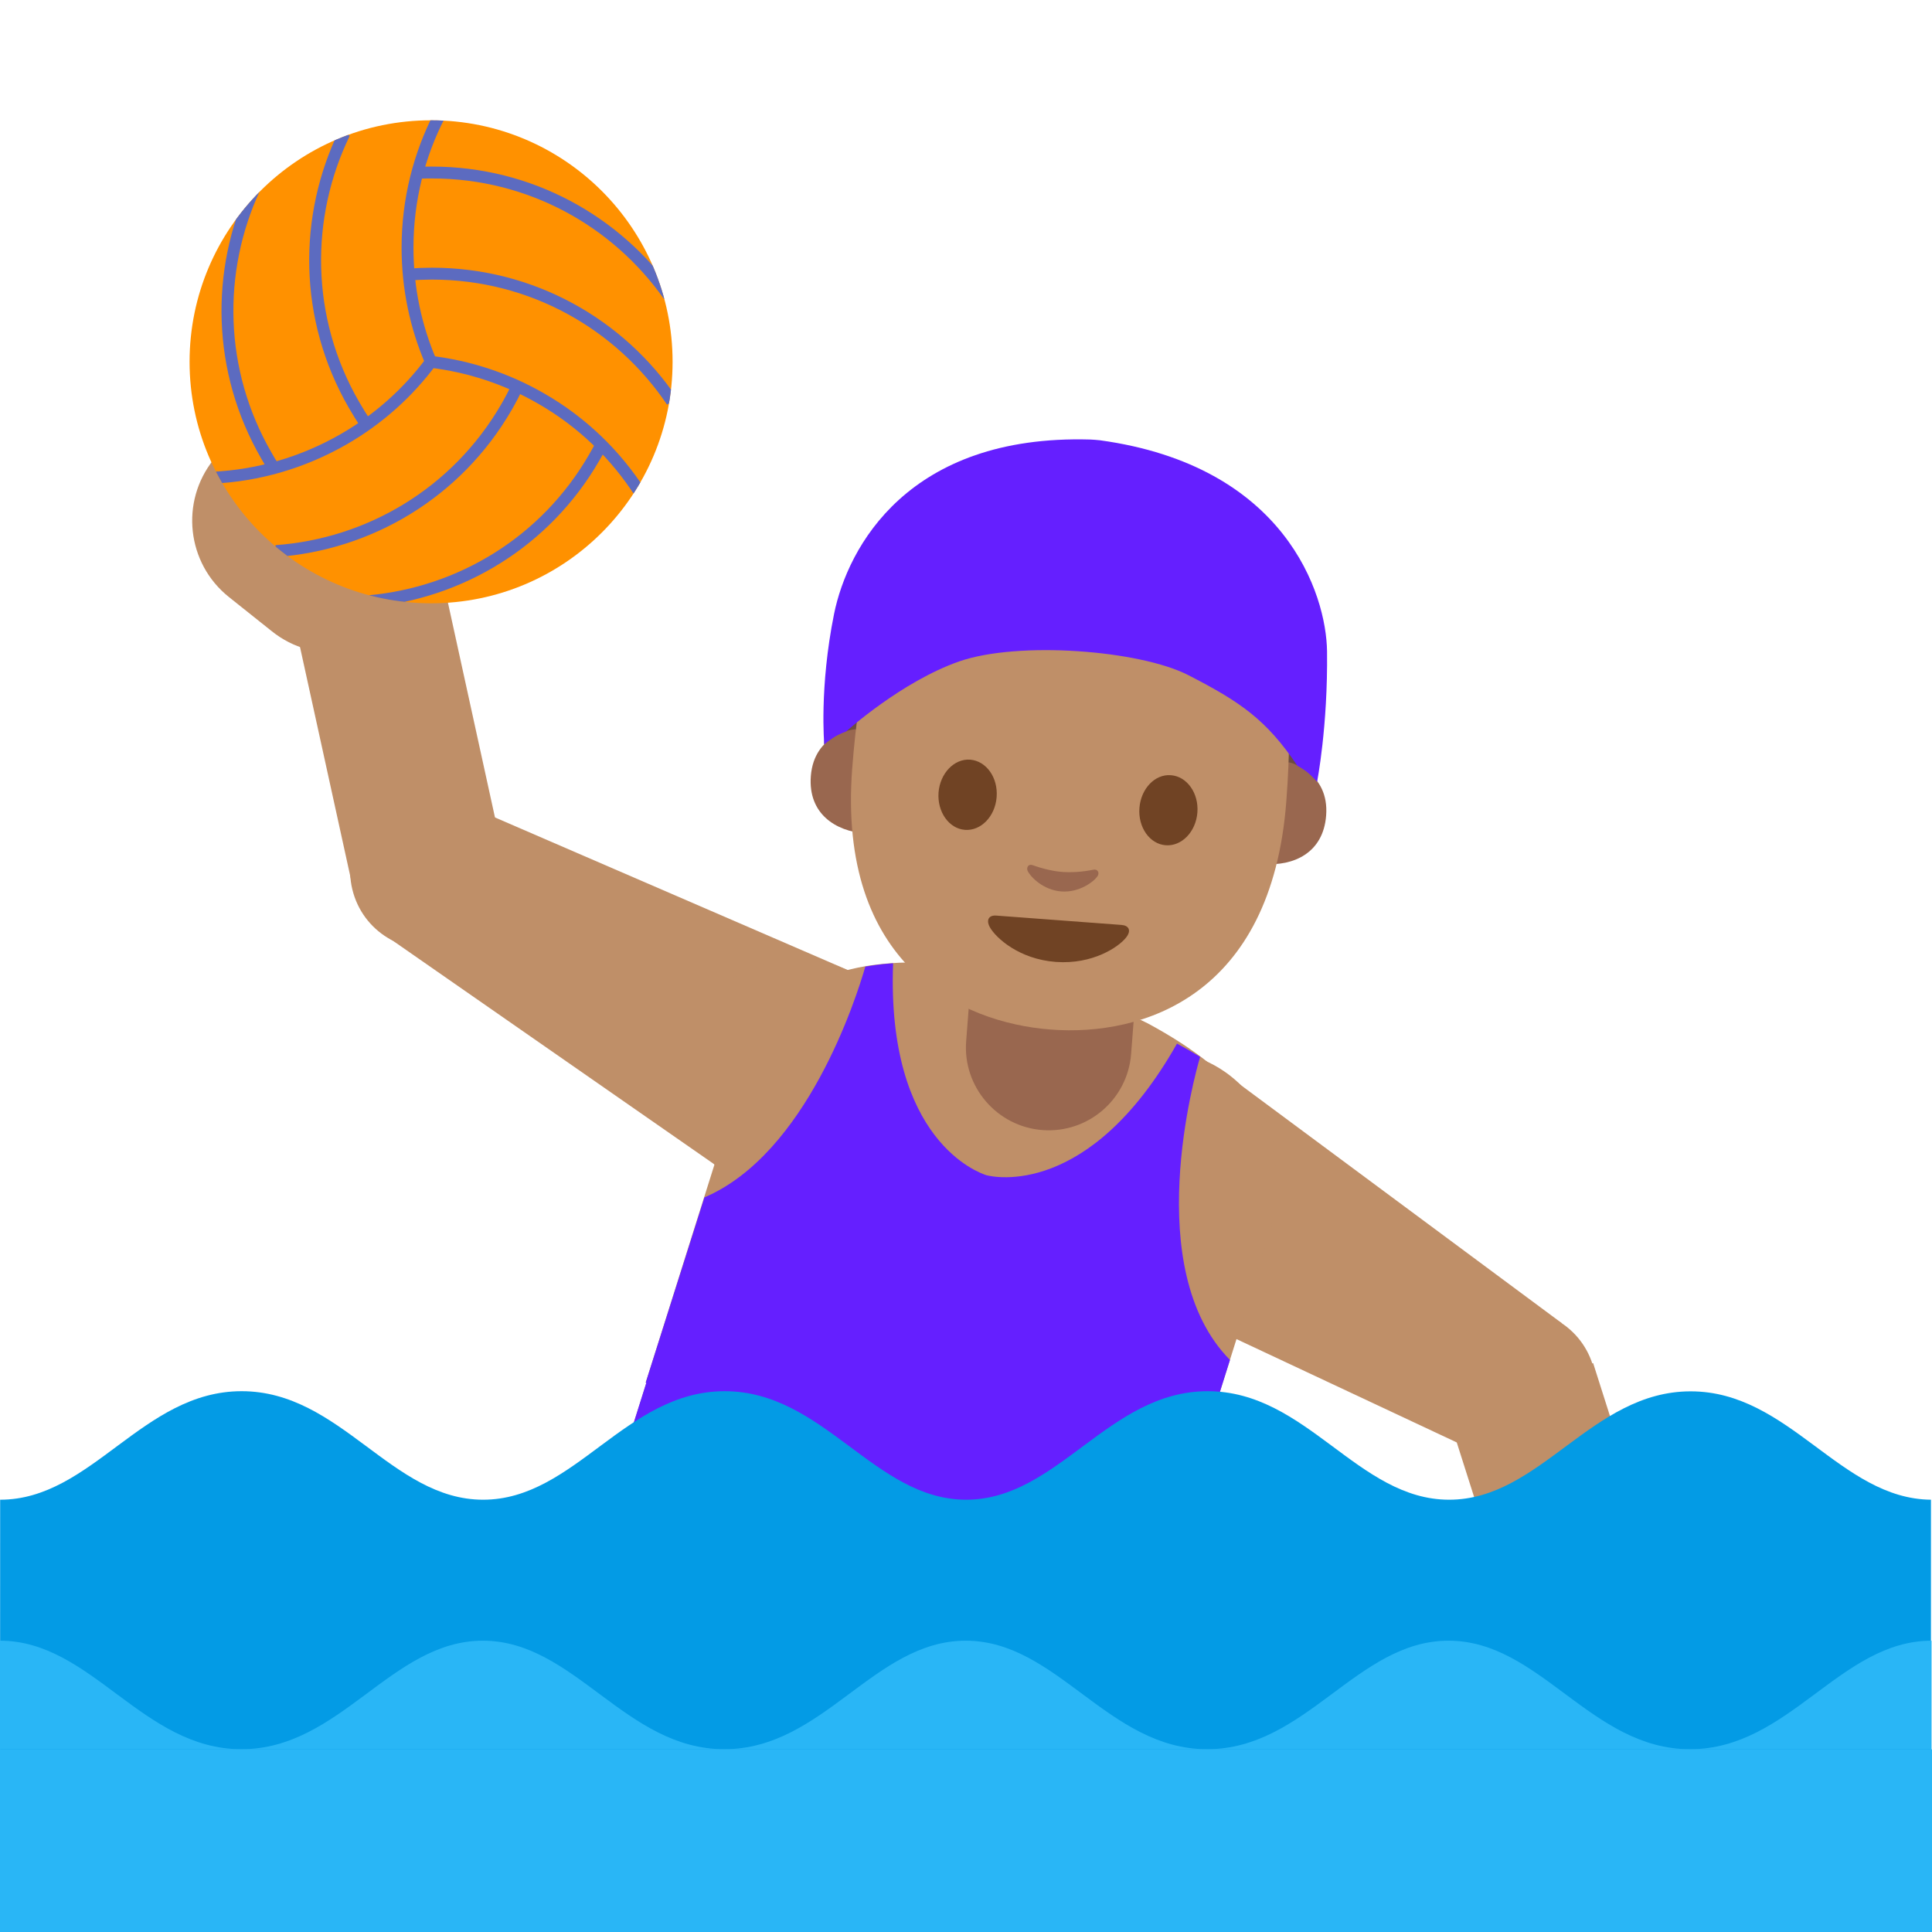 <?xml version="1.0" encoding="utf-8"?>
<!-- Generator: Adobe Illustrator 19.2.1, SVG Export Plug-In . SVG Version: 6.00 Build 0)  -->
<svg version="1.1" xmlns="http://www.w3.org/2000/svg" xmlns:xlink="http://www.w3.org/1999/xlink" x="0px" y="0px"
	 viewBox="0 0 128 128" style="enable-background:new 0 0 128 128;" xml:space="preserve">
<g id="Layer_3">
</g>
<g id="Layer_2">
	<g>
		<polygon id="XMLID_155_" style="fill:#BF8F68;" points="31.04,53.4 25.72,62.11 49.21,78.45 56.45,64.39 		"/>
		
			<ellipse id="XMLID_154_" transform="matrix(0.959 -0.282 0.282 0.959 -15.145 10.371)" style="fill:#BF8F68;" cx="28.4" cy="57.72" rx="5.17" ry="5.17"/>
		<polygon id="XMLID_153_" style="fill:#BF8F68;" points="28.71,35.51 18.71,37.55 23.43,59.07 33.42,57.02 		"/>
		<path id="XMLID_152_" style="fill:#BF8F68;" d="M14.35,30.2l-0.2,0.25c-2.23,2.79-1.78,6.87,1.01,9.1l2.86,2.28
			c2.79,2.23,6.87,1.78,9.1-1.01l0.2-0.25c2.23-2.79,1.78-6.87-1.01-9.1l-2.86-2.28C20.66,26.95,16.58,27.41,14.35,30.2z"/>
		
			<ellipse transform="matrix(0.458 -0.889 0.889 0.458 -34.848 85.722)" style="fill:#BF8F68;" cx="52.83" cy="71.42" rx="7.91" ry="7.91"/>
	</g>
	<g>
		<polygon id="XMLID_151_" style="fill:#BF8F68;" points="97.89,96.21 103.47,87.66 80.48,70.61 72.82,84.45 		"/>
		
			<ellipse id="XMLID_150_" transform="matrix(0.967 -0.253 0.253 0.967 -20.008 28.486)" style="fill:#BF8F68;" cx="100.65" cy="91.97" rx="5.17" ry="5.17"/>
		<polygon id="XMLID_149_" style="fill:#BF8F68;" points="102.46,114.25 112.22,111.29 105.55,90.31 95.78,93.26 		"/>
		<path id="XMLID_148_" style="fill:#BF8F68;" d="M117.25,118.21l0.18-0.27c1.97-2.99,1.14-7-1.85-8.97l-3.05-2.01
			c-2.99-1.97-7-1.14-8.97,1.85l-0.18,0.27c-1.97,2.99-1.14,7,1.85,8.97l3.05,2.01C111.27,122.03,115.28,121.2,117.25,118.21z"/>
		
			<ellipse transform="matrix(0.484 -0.875 0.875 0.484 -28.302 107.049)" style="fill:#BF8F68;" cx="76.65" cy="77.53" rx="7.91" ry="7.91"/>
	</g>
	<g>
		<polygon style="fill:#BF8F68;" points="65.08,81.42 82.49,86.91 72.23,119.47 37.5,108.52 47.76,75.96 		"/>
		<path id="XMLID_147_" style="fill:#BF8F68;" d="M63.93,63.98c2.19,0.26,10.17,2.78,12.11,3.82c6.14,3.3,10.01,7.69,8.08,13.83
			l-6.6,20.93l-17.37-5.47L42.78,91.6l6.6-20.93C51.32,64.53,57.01,63.16,63.93,63.98z"/>
	</g>
	<g>
		<g>
			<path id="XMLID_146_" style="fill:#99674F;" d="M69.06,74.87L69.06,74.87c3.02,0.23,5.65-2.03,5.88-5.05l0.36-4.67l-10.93-0.83
				l-0.36,4.67C63.78,72,66.05,74.64,69.06,74.87z"/>
		</g>
		<g id="XMLID_136_">
			<path id="XMLID_144_" style="fill:#6D4C41;" d="M72.24,30.12c0,0,0.22,0.01,0.32,0.02c0.1,0.01,0.32,0.03,0.32,0.03
				c11.63,1.62,13.65,8.39,14.03,12.98c0.41,4.98,0.34,8.65,0.34,8.65s-0.18-0.22-0.52-0.53c-0.36-0.33-0.78-0.53-0.78-0.53
				l-0.94,4.12l-3.45-8.87c-0.02-0.06-0.07-0.09-0.13-0.09l-2.45,0.08c-2.46,0.09-4.92,0.03-7.38-0.15l0,0.01
				c-0.11-0.01-0.21-0.02-0.32-0.03c-0.11-0.01-0.21-0.01-0.32-0.02l0-0.01c-2.45-0.19-4.89-0.51-7.31-0.97l-2.41-0.45
				c-0.06-0.01-0.12,0.02-0.15,0.07l-4.75,8.25l-0.3-4.21c0,0-0.44,0.14-0.85,0.41c-0.38,0.25-0.59,0.44-0.59,0.44
				s0.23-3.86,1.65-8.65C57.62,36.12,60.81,29.95,72.24,30.12z"/>
			<g id="XMLID_141_">
				<path id="XMLID_143_" style="fill:#99674F;" d="M56.62,48.32c0,0-2.68,0.26-2.9,3.1c-0.19,2.51,1.66,3.65,3.59,3.8l0.52-6.81
					L56.62,48.32z"/>
				<path id="XMLID_142_" style="fill:#99674F;" d="M85.47,50.52c0,0,2.61,0.66,2.39,3.51c-0.19,2.51-2.2,3.36-4.12,3.21l0.52-6.81
					L85.47,50.52z"/>
			</g>
			<path id="XMLID_140_" style="fill:#BF8F68;" d="M72.46,30.77c11.4,0.87,13.71,9.93,12.76,22.34c-0.98,12.87-9.5,15.57-15.61,15.1
				c-6.02-0.46-14.13-4.33-13.15-17.29C57.41,38.51,61.07,29.9,72.46,30.77z"/>
			<path id="XMLID_139_" style="fill:#704324;" d="M75.49,53.53c-0.1,1.28,0.68,2.39,1.74,2.47c1.06,0.08,2-0.89,2.1-2.17
				c0.1-1.28-0.69-2.39-1.75-2.47C76.53,51.27,75.59,52.24,75.49,53.53"/>
			<path id="XMLID_138_" style="fill:#704324;" d="M66.03,52.81c-0.1,1.28-1.04,2.25-2.1,2.17c-1.06-0.08-1.84-1.19-1.75-2.47
				c0.1-1.28,1.04-2.26,2.1-2.18C65.35,50.42,66.13,51.52,66.03,52.81"/>
			<path id="XMLID_137_" style="fill:#99674F;" d="M68.42,57.32c0.69,0.25,1.42,0.41,1.99,0.45s1.31,0,2.03-0.15
				c0.31-0.06,0.41,0.23,0.28,0.42c-0.25,0.38-1.22,1.11-2.41,1.02c-1.19-0.09-2.04-0.96-2.23-1.37
				C67.99,57.48,68.13,57.21,68.42,57.32z"/>
			<path style="fill:none;" d="M55.9,48.46c0.74-0.43,1.25-1.15,1.86-1.75c1.96-1.93,4.84-2.56,7.57-2.92
				c3.82-0.51,7.75-0.66,11.48,0.29c3.73,0.95,7.27,3.12,9.24,6.43"/>
			<path style="fill:#651FFF;" d="M72.88,29.17c0,0-0.22-0.02-0.32-0.03c-0.1-0.01-0.32-0.02-0.32-0.02
				c-12.07-0.35-16.08,7.13-16.98,11.55c-0.99,4.9-0.65,8.65-0.65,8.65s0.21-0.19,0.59-0.44c0.41-0.27,0.85-0.41,0.85-0.41
				s3.66-3.31,7.5-4.65c3.91-1.36,11.94-0.75,15.18,0.91c3.42,1.76,5.15,2.92,7.23,6.01c0,0,0.41,0.2,0.78,0.53
				c0.34,0.31,0.52,0.53,0.52,0.53s0.72-3.65,0.66-8.65C87.87,39.36,85.16,30.86,72.88,29.17z"/>
		</g>
	</g>
	<g>
		<defs>
			<circle id="SVGID_55_" cx="28.56" cy="23.97" r="16"/>
		</defs>
		<use xlink:href="#SVGID_55_"  style="overflow:visible;fill:#FF9100;"/>
		<clipPath id="SVGID_1_">
			<use xlink:href="#SVGID_55_"  style="overflow:visible;"/>
		</clipPath>
		<g style="clip-path:url(#SVGID_1_);">
			<g>
				<path style="fill:none;stroke:#5C6BC0;stroke-width:0.787;" d="M28.55,23.98c-1-2.32-1.55-4.88-1.55-7.57
					c0-3.17,0.77-6.16,2.13-8.79"/>
				<path style="fill:none;stroke:#5C6BC0;stroke-width:0.787;" d="M27.64,11.45c0.32-0.02,0.65-0.02,0.98-0.02
					c6.49,0,12.22,3.22,15.69,8.15"/>
				<path style="fill:none;stroke:#5C6BC0;stroke-width:0.787;" d="M27.08,18.19c0.51-0.04,1.02-0.06,1.54-0.06
					c6.62,0,12.46,3.35,15.9,8.46"/>
			</g>
			<g>
				<path style="fill:none;stroke:#5C6BC0;stroke-width:0.787;" d="M28.53,23.97c2.51,0.3,5.01,1.1,7.33,2.44
					c2.75,1.58,4.95,3.75,6.55,6.24"/>
				<path style="fill:none;stroke:#5C6BC0;stroke-width:0.787;" d="M39.84,29.45c-0.15,0.29-0.3,0.58-0.47,0.86
					c-3.24,5.62-8.9,8.97-14.9,9.52"/>
				<path style="fill:none;stroke:#5C6BC0;stroke-width:0.787;" d="M34.28,25.59c-0.22,0.46-0.46,0.92-0.72,1.37
					c-3.31,5.73-9.13,9.11-15.28,9.55"/>
			</g>
			<g>
				<path style="fill:none;stroke:#5C6BC0;stroke-width:0.787;" d="M28.55,23.97c-1.51,2.03-3.45,3.79-5.78,5.13
					c-2.75,1.58-5.72,2.41-8.68,2.55"/>
				<path style="fill:none;stroke:#5C6BC0;stroke-width:0.787;" d="M18.15,31.01c-0.18-0.27-0.35-0.55-0.51-0.84
					c-3.24-5.62-3.32-12.2-0.79-17.67"/>
				<path style="fill:none;stroke:#5C6BC0;stroke-width:0.787;" d="M24.27,28.13c-0.29-0.42-0.56-0.86-0.82-1.31
					c-3.31-5.73-3.32-12.47-0.63-18"/>
			</g>
		</g>
	</g>
	<path style="fill:#651FFF;" d="M72.94,117.23l8.55-27.13c-5.94-6.01-2.32-18.91-1.98-20.08c-0.49-0.3-1-0.59-1.53-0.88
		c-5.8,10.25-12.15,8.85-12.63,8.72c-0.48-0.15-6.62-2.28-6.18-14.04c-0.64,0.04-1.25,0.12-1.84,0.22
		c-0.59,2.06-3.88,12.4-10.66,15.29L42.78,91.6l0.04,0.01l-4.94,15.68l17.71,5l0.33-1.16l-0.33,1.16L72.94,117.23z"/>
	<path style="fill:#039BE5;" d="M96.01,99.36c-6.06,0-9.43-7.19-16-7.19s-9.93,7.19-16,7.19s-9.43-7.19-16-7.19
		c-6.57,0-9.93,7.19-16,7.19s-9.43-7.19-16-7.19s-9.93,7.19-16,7.19L0,128h127.93V99.36c-6.01-0.06-9.38-7.18-15.92-7.18
		C105.44,92.18,102.07,99.36,96.01,99.36z"/>
	<g id="XMLID_128_">
		<g id="XMLID_130_">
			<path id="XMLID_135_" style="fill:#29B6F6;" d="M127.97,108.7c-6.06,0-9.43,7.19-16,7.19h16V108.7z"/>
			<path id="XMLID_134_" style="fill:#29B6F6;" d="M111.97,115.89c-6.57,0-9.93-7.19-16-7.19s-9.43,7.19-16,7.19h16H111.97z"/>
			<path id="XMLID_133_" style="fill:#29B6F6;" d="M79.98,115.89c-6.57,0-9.93-7.19-16-7.19s-9.43,7.19-16,7.19h16H79.98z"/>
			<path id="XMLID_132_" style="fill:#29B6F6;" d="M47.99,115.89c-6.57,0-9.93-7.19-16-7.19s-9.43,7.19-16,7.19h16H47.99z"/>
			<path id="XMLID_131_" style="fill:#29B6F6;" d="M16,115.89c-6.57,0-9.93-7.19-16-7.19l0,7.19H16z"/>
		</g>
		
			<rect id="XMLID_129_" x="0" y="115.89" transform="matrix(-1 8.976984e-11 -8.976984e-11 -1 128 243.889)" style="fill:#29B6F6;" width="128" height="12.11"/>
	</g>
	<g>
		<path id="XMLID_127_" style="fill:#704324;" d="M74.31,61.28c-0.58-0.04-4.15-0.31-4.15-0.31s-3.57-0.27-4.15-0.31
			c-0.48-0.04-0.7,0.27-0.43,0.77c0.39,0.7,1.93,2.12,4.37,2.3c2.44,0.18,4.17-0.99,4.66-1.62C74.97,61.65,74.79,61.32,74.31,61.28z
			"/>
	</g>
</g>
</svg>
